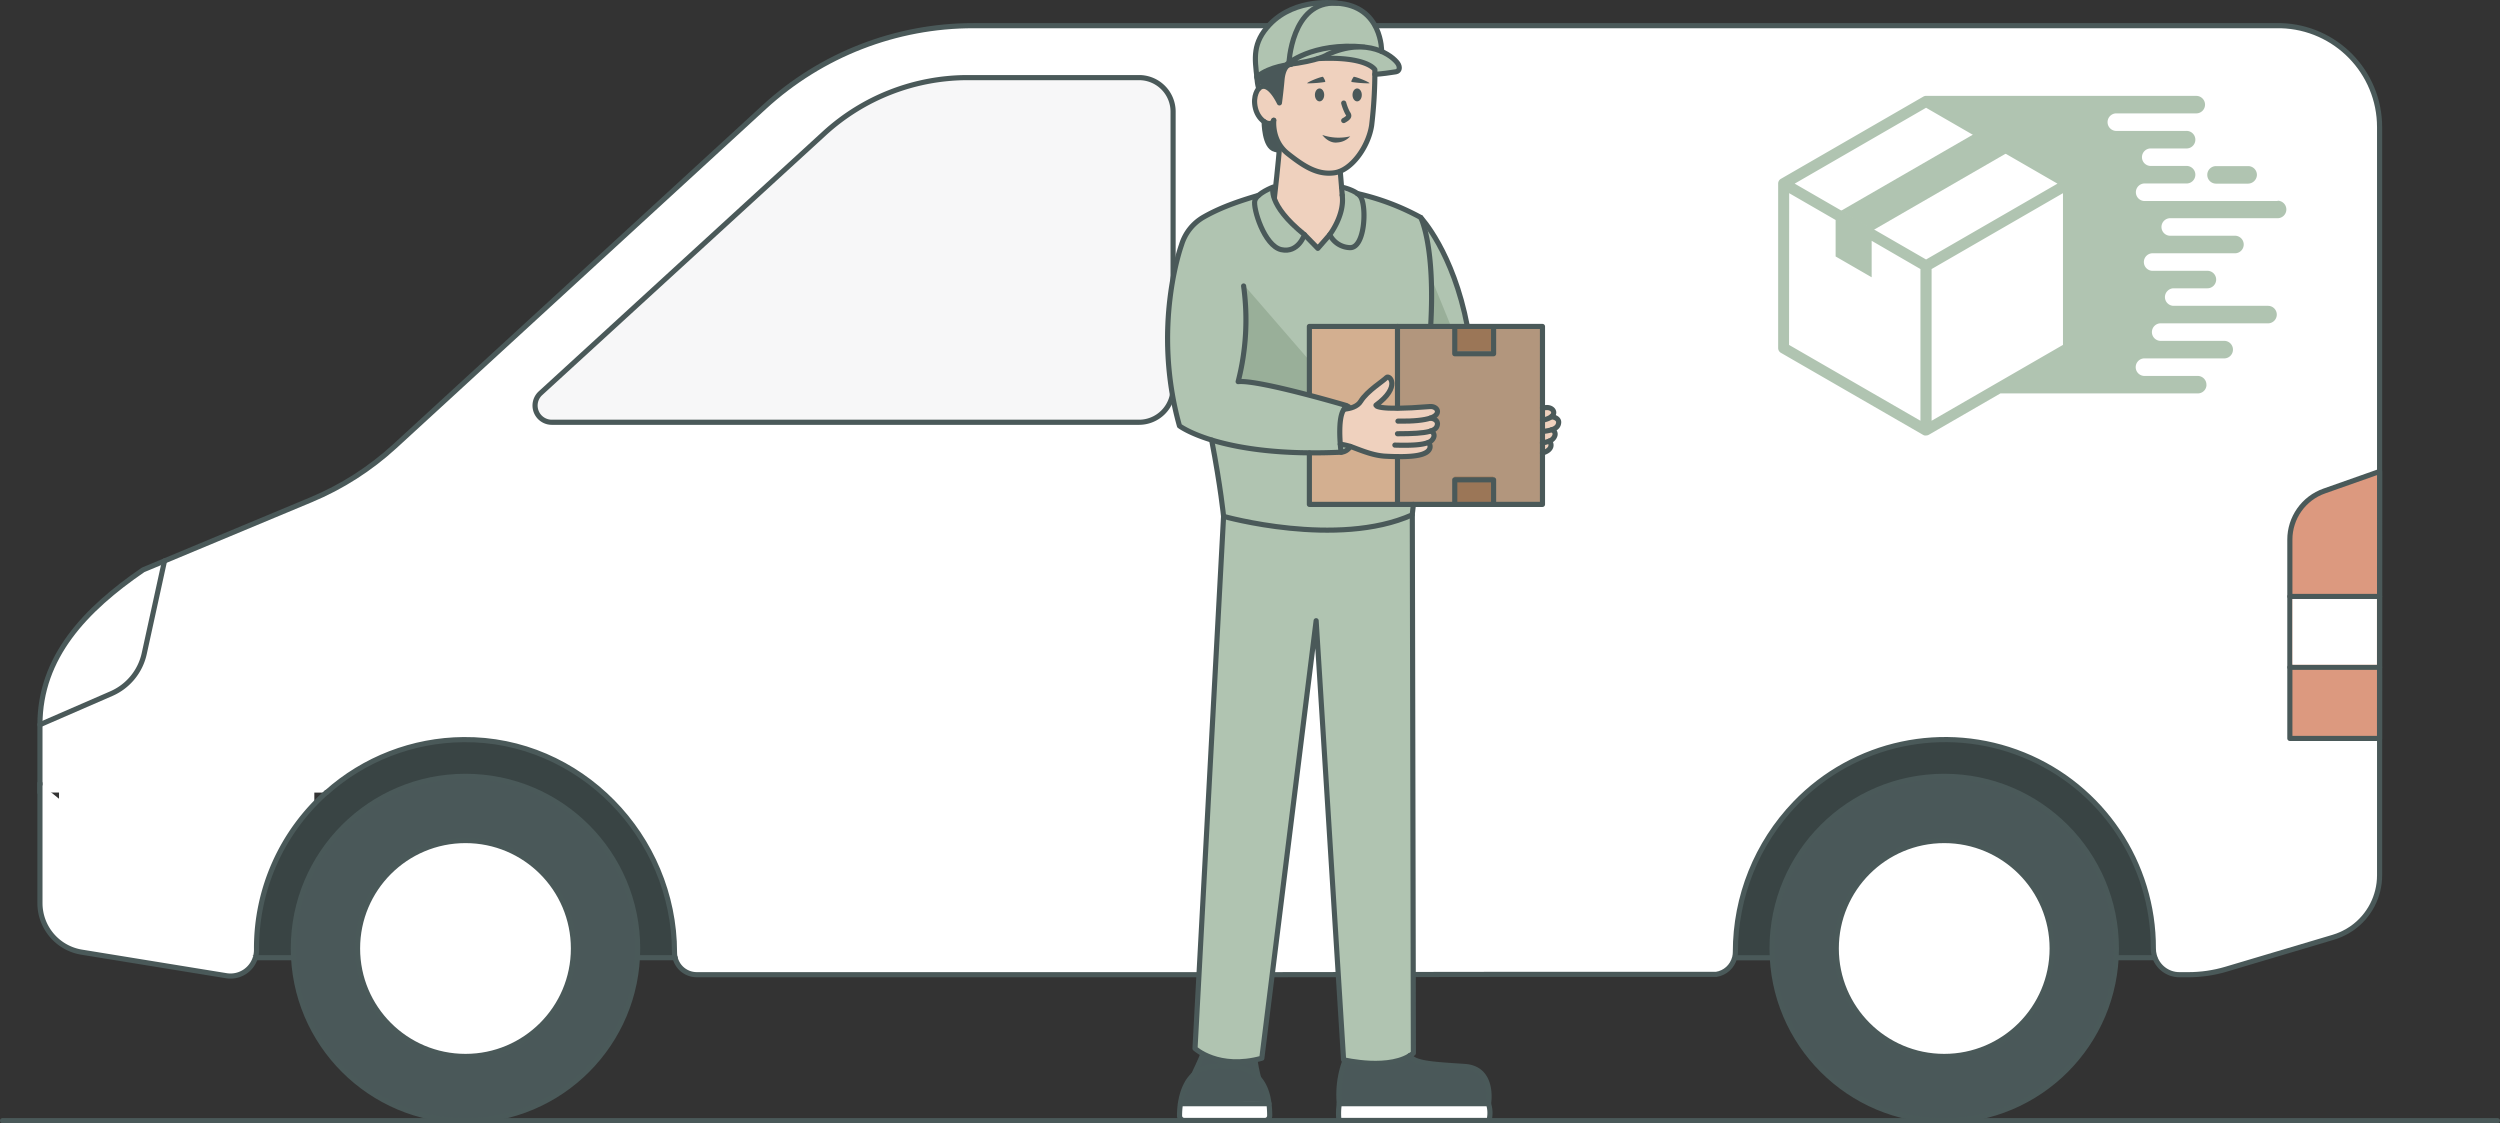 <?xml version="1.0" encoding="UTF-8" standalone="no"?>
<svg
   viewBox="0 0 768.65 345.342"
   version="1.1"
   id="svg67"
   sodipodi:docname="transporter.svg"
   inkscape:version="1.3 (0e150ed, 2023-07-21)"
   width="768.65"
   height="345.342"
   xmlns:inkscape="http://www.inkscape.org/namespaces/inkscape"
   xmlns:sodipodi="http://sodipodi.sourceforge.net/DTD/sodipodi-0.dtd"
   xmlns="http://www.w3.org/2000/svg"
   xmlns:svg="http://www.w3.org/2000/svg">
  <rect x="0" y="0" width="768.65" height="345.342" fill="#333333" stroke="none"/>
  <sodipodi:namedview
     id="namedview67"
     pagecolor="#f7f7f8"
     bordercolor="#000000"
     borderopacity="0.25"
     inkscape:showpageshadow="2"
     inkscape:pageopacity="0.0"
     inkscape:pagecheckerboard="0"
     inkscape:deskcolor="#d1d1d1"
     inkscape:zoom="0.76692378"
     inkscape:cx="328.58546"
     inkscape:cy="160.381"
     inkscape:window-width="1840"
     inkscape:window-height="1027"
     inkscape:window-x="85"
     inkscape:window-y="25"
     inkscape:window-maximized="0"
     inkscape:current-layer="Layer_2" />
  <defs
     id="defs1">
    <style
       id="style1">.cls-1{fill:#f7f7f8;}.cls-2{fill:none;stroke:#4a5959;stroke-linecap:round;stroke-linejoin:round;stroke-width:1.58px;}.cls-3{fill:#394444;}.cls-4{fill:#4a5859;}.cls-5{fill:#b0c4b1;}.cls-6{fill:#fff;}.cls-7{fill:#efd1be;}.cls-8{fill:#b2967d;}.cls-9{fill:#d3af90;}.cls-10{fill:#9b7657;}.cls-11{fill:#99af99;}</style>
  </defs>
  <g
     id="Layer_2"
     data-name="Layer 2"
     transform="translate(-109.99,-301.798)">
    <path
       class="cls-1"
       d="m 307.51,431.63 h 152.67 a 10.48,10.48 0 0 0 10.49,-10.49 v -85 a 10.47,10.47 0 0 0 -10.49,-10.48 h -52.6 a 65.34,65.34 0 0 0 -44.13,17.14 l -87.28,79.9 a 5.14,5.14 0 0 0 3.46,8.93 z"
       id="path1"
       inkscape:label="path1" />
    <rect
       style="fill:#ffffff;fill-opacity:1;stroke:#ffffff;stroke-width:3.255;stroke-dasharray:none;stroke-opacity:1"
       id="rect1"
       width="75.241"
       height="43.577"
       x="129.765"
       y="543.768"
       inkscape:label="patch2" />
    <rect
       style="fill:#ffffff;fill-opacity:1;stroke:#ffffff;stroke-width:2.196;stroke-dasharray:none;stroke-opacity:1"
       id="rect1-3"
       width="33.456"
       height="44.636"
       x="154.056"
       y="549.93"
       inkscape:label="patch1" />
    <path
       class="cls-2"
       d="m 307.51,431.63 h 152.67 a 10.48,10.48 0 0 0 10.49,-10.49 v -85 a 10.47,10.47 0 0 0 -10.49,-10.48 h -52.6 a 65.34,65.34 0 0 0 -44.13,17.14 l -87.28,79.9 a 5.14,5.14 0 0 0 3.46,8.93 z"
       id="path2" />
    <line
       class="cls-2"
       x1="877.85"
       y1="646.35"
       x2="110.78"
       y2="646.35"
       id="line2" />
    <path
       class="cls-3"
       d="m 253.11,529.17 a 64,64 0 0 0 -42.75,16.3 v 0 0 a 0.3,0.3 0 0 0 -0.08,0.08 l -0.82,0.73 c -0.22,0.2 -0.44,0.41 -0.64,0.62 l -0.84,0.81 c -0.24,0.23 -0.48,0.48 -0.69,0.71 -0.21,0.23 -0.33,0.34 -0.5,0.52 -0.17,0.18 -0.34,0.37 -0.51,0.56 l -0.57,0.64 c -0.18,0.19 -0.36,0.4 -0.53,0.59 -0.58,0.66 -1.19,1.38 -1.81,2.15 -0.62,0.77 -1,1.26 -1.51,1.91 -0.51,0.65 -1.11,1.49 -1.68,2.3 l -0.59,0.86 -0.54,0.83 c -0.24,0.38 -0.47,0.74 -0.7,1.12 -0.23,0.38 -0.48,0.77 -0.71,1.15 a 1,1 0 0 0 -0.19,0.32 c -0.18,0.29 -0.35,0.6 -0.5,0.9 -0.33,0.57 -0.65,1.15 -0.94,1.72 -0.4,0.78 -0.79,1.56 -1.15,2.34 -0.36,0.78 -0.74,1.66 -1.08,2.49 -0.15,0.34 -0.28,0.68 -0.41,1 a 63.41,63.41 0 0 0 -4.47,23 c 0,0.18 0,0.37 0,0.55 0,0.68 0,1.36 0,2.05 a 1.57,1.57 0 0 0 0.5,0.8 h 10.87 c 0,-0.94 -0.08,-1.89 -0.08,-2.85 a 52.93,52.93 0 0 1 105.86,0 c 0,1 0,1.91 -0.08,2.85 h 11.33 c 0,-0.95 0.07,-1.9 0.07,-2.85 a 64.27,64.27 0 0 0 -64.26,-64.2 z"
       id="path3" />
    <path
       class="cls-3"
       d="M 707.76,529.17 A 64,64 0 0 0 665,545.47 v 0 0 l -0.09,0.08 -0.81,0.73 -0.65,0.62 -0.84,0.81 c -0.23,0.23 -0.47,0.48 -0.68,0.71 l -0.5,0.52 -0.51,0.56 -0.57,0.64 -0.54,0.59 c -0.57,0.66 -1.18,1.38 -1.81,2.15 -0.63,0.77 -1,1.26 -1.5,1.91 -0.5,0.65 -1.12,1.49 -1.68,2.3 l -0.59,0.86 c -0.19,0.28 -0.36,0.55 -0.54,0.83 -0.18,0.28 -0.48,0.74 -0.71,1.12 -0.23,0.38 -0.47,0.77 -0.7,1.15 a 1.22,1.22 0 0 0 -0.2,0.32 c -0.17,0.29 -0.34,0.6 -0.5,0.9 -0.33,0.57 -0.64,1.15 -0.93,1.72 -0.41,0.78 -0.8,1.56 -1.15,2.34 -0.35,0.78 -0.74,1.66 -1.08,2.49 -0.15,0.34 -0.28,0.68 -0.42,1 a 63.61,63.61 0 0 0 -4.46,23 5.06,5.06 0 0 0 0,0.55 c 0,0.68 0,1.36 0,2.05 a 1.57,1.57 0 0 0 0.5,0.8 h 10.87 c 0,-0.94 -0.08,-1.89 -0.08,-2.85 a 52.93,52.93 0 0 1 105.86,0 c 0,1 0,1.91 -0.08,2.85 h 11.33 c 0,-0.95 0.07,-1.9 0.07,-2.85 a 64.27,64.27 0 0 0 -64.25,-64.2 z"
       id="path4" />
    <path
       class="cls-4"
       d="m 253.11,540.49 a 52.93,52.93 0 0 0 -52.93,52.93 c 0,1 0,1.91 0.08,2.85 a 52.93,52.93 0 0 0 105.7,0 c 0.05,-0.94 0.08,-1.89 0.08,-2.85 a 52.93,52.93 0 0 0 -52.93,-52.93 z m 0,86.12 a 33.19,33.19 0 1 1 33.18,-33.19 33.19,33.19 0 0 1 -33.18,33.19 z"
       id="path5" />
    <circle
       class="cls-1"
       cx="253.11"
       cy="593.42"
       r="33.19"
       transform="rotate(-80.78,253.132,593.431)"
       id="circle5"
       style="fill:#ffffff;fill-opacity:1" />
    <path
       class="cls-4"
       d="m 707.76,540.49 a 52.93,52.93 0 0 0 -52.93,52.93 c 0,1 0,1.91 0.08,2.85 a 52.93,52.93 0 0 0 105.7,0 c 0,-0.94 0.08,-1.89 0.08,-2.85 a 52.93,52.93 0 0 0 -52.93,-52.93 z m 0,86.12 a 33.19,33.19 0 1 1 33.18,-33.19 33.18,33.18 0 0 1 -33.18,33.19 z"
       id="path6" />
    <circle
       class="cls-1"
       cx="707.76"
       cy="593.42"
       r="33.19"
       transform="rotate(-80.78,707.787,593.418)"
       id="circle6"
       style="fill:#ffffff;fill-opacity:1" />
    <circle
       class="cls-2"
       cx="253.11"
       cy="593.42"
       r="33.19"
       id="circle7" />
    <circle
       class="cls-2"
       cx="253.11"
       cy="593.42"
       r="52.93"
       id="circle8" />
    <circle
       class="cls-2"
       cx="707.76"
       cy="593.42"
       r="33.19"
       id="circle9" />
    <circle
       class="cls-2"
       cx="707.76"
       cy="593.42"
       r="52.93"
       id="circle10" />
    <path
       class="cls-2"
       d="M 122.27,545.46 V 524.61 C 122.282,503.795 136.248,489.179 154,477 l 51.57,-21.52 c 9.491,-3.955 18.221,-9.532 25.8,-16.48 L 345,334.69 c 17.543,-16.096 40.491,-25.018 64.3,-25 h 401.91 c 16.923,0.444 30.41,14.291 30.41,31.22 v 230 c -4.4e-4,6.445 -3.124,12.49 -8.38,16.22 l -0.42,0.28 c -0.748,0.51 -1.533,0.961 -2.35,1.35 -0.214,0.116 -0.434,0.219 -0.66,0.31 -0.779,0.35 -1.581,0.647 -2.4,0.89 l -33,9.83 c -3.768,1.121 -7.679,1.69 -11.61,1.69 h -2.71 c -3.632,0.009 -6.815,-2.43 -7.75,-5.94 -0.189,-0.68 -0.284,-1.384 -0.28,-2.09 0.106,-26.166 -15.727,-49.76 -39.98,-59.581 -24.253,-9.82 -52.042,-3.888 -70.17,14.981 -11.786,12.27 -18.366,28.626 -18.36,45.64 0.003,0.539 -0.06,1.077 -0.19,1.6 0,0.06 0,0.13 -0.05,0.19 -0.699,2.678 -2.924,4.683 -5.66,5.1 h -64.79 l -75.22,0.1 H 324.23 c -1.821,0.004 -3.569,-0.716 -4.86,-2 -1.29,-1.291 -2.01,-3.045 -2,-4.87 0,-35.68 -29.2,-65.75 -64.88,-65.41 -15.556,0.129 -30.533,5.92 -42.13,16.29"
       id="path10"
       style="fill:#ffffff;fill-opacity:1"
       sodipodi:nodetypes="ccccccccccccccccscccscccccccccccc" />
    <g
       id="g2"
       inkscape:label="rear light"
       style="fill:#dc997f;fill-opacity:1;stroke:#4a5959;stroke-opacity:1">
      <path
         class="cls-2"
         d="m 841.62,446.76 -17,6 c -6.362,2.238 -10.611,8.256 -10.59,15 v 61.07 h 27.57 z"
         id="path14"
         style="fill:#dc997f;fill-opacity:1;stroke:#4a5959;stroke-width:1.58px;stroke-linecap:round;stroke-linejoin:round;stroke-opacity:1"
         inkscape:label="path14"
         sodipodi:nodetypes="cccccc" />
      <line
         class="cls-2"
         x1="814.05"
         y1="485.18"
         x2="841.62"
         y2="485.18"
         id="line14-0"
         style="fill:#dc997f;fill-opacity:1;stroke:#4a5959;stroke-width:1.58px;stroke-linecap:round;stroke-linejoin:round;stroke-opacity:1"
         inkscape:label="line14-0" />
      <line
         class="cls-2"
         x1="814.05"
         y1="506.97"
         x2="841.62"
         y2="506.97"
         id="line15-9"
         style="fill:#dc997f;fill-opacity:1;stroke:#4a5959;stroke-width:1.58px;stroke-linecap:round;stroke-linejoin:round;stroke-opacity:1" />
    </g>
    <path
       class="cls-2"
       d="m 188.48,596.26 a 7.79,7.79 0 0 0 0.38,-2.44 v -0.39 a 64.08,64.08 0 0 1 21.5,-48"
       id="path11" />
    <path
       class="cls-2"
       d="m 307.51,431.63 h 152.67 a 10.48,10.48 0 0 0 10.49,-10.49 v -85 a 10.47,10.47 0 0 0 -10.49,-10.48 h -52.6 a 65.34,65.34 0 0 0 -44.13,17.14 l -87.28,79.9 a 5.14,5.14 0 0 0 3.46,8.93 z"
       id="path12"
       style="fill:#f7f7f8;fill-opacity:1" />
    <line
       class="cls-2"
       x1="188.47"
       y1="596.26"
       x2="200.25"
       y2="596.26"
       id="line12" />
    <line
       class="cls-2"
       x1="306.04"
       y1="596.26"
       x2="317.57"
       y2="596.26"
       id="line13" />
    <line
       class="cls-2"
       x1="760.69"
       y1="596.26"
       x2="772.47"
       y2="596.26"
       id="line14" />
    <line
       class="cls-2"
       x1="644.04"
       y1="596.27"
       x2="654.83"
       y2="596.27"
       id="line15" />
    <path
       class="cls-5"
       d="m 810.26,363.6 h -40.71 a 2.7,2.7 0 1 1 0,-5.39 h 12.56 a 2.7,2.7 0 1 0 0,-5.39 h -10.86 a 2.69,2.69 0 1 1 0,-5.38 h 10.86 a 2.7,2.7 0 1 0 0,-5.39 h -21.59 a 2.7,2.7 0 0 1 0,-5.39 h 24.74 a 2.69,2.69 0 1 0 0,-5.38 H 702.2 a 1.62,1.62 0 0 0 -0.86,0.22 l -43.79,25.28 a 1.68,1.68 0 0 0 -0.85,1.47 v 50.56 a 1.7,1.7 0 0 0 0.85,1.47 l 43.79,25.27 a 2.13,2.13 0 0 0 0.35,0.14 h 0.06 a 1.58,1.58 0 0 0 0.43,0 1.68,1.68 0 0 0 0.85,-0.22 l 22,-12.71 h 60.69 a 2.67,2.67 0 0 0 2.66,-2.33 2.19,2.19 0 0 0 0,-0.36 2.68,2.68 0 0 0 -0.25,-1.14 2.76,2.76 0 0 0 -0.54,-0.76 2.68,2.68 0 0 0 -1.9,-0.79 h -16.52 a 2.7,2.7 0 0 1 0,-5.39 H 794 a 2.7,2.7 0 0 0 0,-5.39 h -19.52 a 2.7,2.7 0 1 1 0,-5.39 h 32.84 a 2.69,2.69 0 1 0 0,-5.38 h -29 a 2.7,2.7 0 0 1 -2.7,-2.69 2.67,2.67 0 0 1 0.8,-1.9 2.63,2.63 0 0 1 1.9,-0.8 h 10.36 a 2.69,2.69 0 1 0 0,-5.38 h -17 a 2.7,2.7 0 0 1 0,-5.39 h 25.3 a 2.7,2.7 0 1 0 0,-5.39 h -19.56 a 2.7,2.7 0 1 1 0,-5.39 h 32.84 a 2.69,2.69 0 1 0 0,-5.38 z m -108.08,-28.67 40.4,23.33 -35.11,20.27 -5.29,3.05 -39.7,-22.92 -0.7,-0.4 z m -42.09,26.26 14.28,8.25 v 11.21 l 11.08,6.4 v -11.22 l 15,8.69 v 46.64 l -40.4,-23.32 z m 43.79,23.33 40.39,-23.33 v 46.65 l -40.39,23.32 z"
       id="path15" />
    <path
       class="cls-6"
       d="m 791.33,358.26 h 9.77 a 2.77,2.77 0 0 0 2.8,-2.61 2.69,2.69 0 0 0 -2.69,-2.78 h -9.88 a 2.69,2.69 0 0 0 -2.69,2.69 v 0 a 2.69,2.69 0 0 0 2.69,2.7 z"
       id="path16"
       style="fill:#b0c4b1;fill-opacity:1" />
    <polyline
       class="cls-5"
       points="727.58 348.51 685.96 372.54 675.93 366.66 717.42 342.71"
       id="polyline16" />
    <path
       class="cls-5"
       d="m 498,325.41 c 0,0 -2.55,0.9 -1.55,-7.32 1,-8.22 8,-15.41 19.24,-15.83 11.24,-0.42 16.21,3.23 18,9.44 1.79,6.21 0.15,5.11 3.43,7.17 3.28,2.06 4.37,4.68 1.61,5.07 -2.76,0.39 -8.78,0.71 -8.78,0.71"
       id="path17" />
    <path
       class="cls-7"
       d="m 532.71,323.22 c 0,0 -9.87,-5.57 -19.92,-2.75 -10.05,2.82 -7.42,1 -8.77,7.29 -1.35,6.29 -0.51,4.17 -2.87,2.21 -2.36,-1.96 -4.9,-2.41 -5.2,3 -0.3,5.41 2.79,6.52 3.56,6.66 0.77,0.14 1.29,-0.93 2.22,2.18 0.93,3.11 2.18,3.41 1.66,7.17 -0.52,3.76 -3.29,13.38 0.83,18.18 4.12,4.8 10.85,11.42 11.6,10.25 0.75,-1.17 8.65,-8.12 6.56,-20.29 0,0 -0.47,-3.29 2.3,-4.78 2.77,-1.49 7.24,-8.22 7.64,-17.95 0.4,-9.73 0.39,-11.17 0.39,-11.17 z"
       id="path18" />
    <path
       class="cls-4"
       d="m 479.79,626.3 a 12.38,12.38 0 0 1 -2.15,4.57 c -1.9,2.78 -5.15,9.2 -4.64,9.91 0.51,0.71 27.37,0 27.37,0 0,0 -1.72,-6.93 -3.88,-8.24 v -7.93 z"
       id="path19"
       inkscape:label="path19" />
    <path
       class="cls-4"
       d="m 524,627.39 c 0,0 -1.33,2.06 -2,6.7 -0.67,4.64 -0.22,6.65 -0.22,6.65 h 45.68 c 0,0 1.29,-9.57 -5.6,-10.83 -6.89,-1.26 -17,0 -18.79,-4.28"
       id="path20" />
    <path
       class="cls-5"
       d="m 544.59,456.88 -0.37,3.21 c 0,0 -19.85,10.78 -58,0.47 l -3.65,-23.44 c 0,0 -9.59,-3.2 -9.91,-4.36 -0.32,-1.16 -4.8,-18 -2.89,-35.47 a 133.36,133.36 0 0 1 3.9,-21.71 9.51,9.51 0 0 1 3.69,-5.21 67.58,67.58 0 0 1 20,-9.12 L 502.2,359 a 1.58,1.58 0 0 0 0,2.22 13.25,13.25 0 0 0 2.61,6.6 c 3.09,4.19 9.59,10.11 11.06,9 1.47,-1.11 5.21,-4.48 6.24,-9.23 a 29,29 0 0 0 0.33,-8 l 1,0.9 c 0,0 17.08,2.9 23.43,8.14 0,0 13.25,15.63 15.51,41 1.27,15.06 -17.79,47.25 -17.79,47.25 z"
       id="path21" />
    <polygon
       class="cls-8"
       points="512.08,456.35 512.08,440.84 522.88,440.67 524.07,439.05 521.94,437.59 523.33,427.51 525.15,426.79 512.08,423.46 512.08,401.64 583.74,401.64 583.74,456.35 "
       id="polygon21" />
    <polygon
       class="cls-9"
       points="512.08,456.35 512.08,440.84 522.88,440.67 524.07,439.05 521.94,437.59 523.33,427.51 525.15,426.79 512.08,423.46 512.08,401.64 539.16,401.64 539.16,456.35 "
       id="polygon22" />
    <rect
       class="cls-10"
       x="557.17"
       y="401.64"
       width="11.94"
       height="8.06"
       id="rect22" />
    <rect
       class="cls-10"
       x="557.17"
       y="448.34"
       width="11.94"
       height="8.06"
       id="rect23" />
    <path
       class="cls-5"
       d="m 486.19,460.56 c 0,0 6.94,2.82 26.38,4.1 19.44,1.28 31.65,-4.57 31.65,-4.57 l 0.33,165.47 c 0,0 -2,4.4 -21.66,2 l -8.24,-135 L 498,627.13 a 24.85,24.85 0 0 1 -20.54,-3.28 z"
       id="path23" />
    <path
       class="cls-7"
       d="m 523.73,427.55 c 0,0 -2.2,1.51 -2,6.38 0.2,4.87 2,4.74 2,4.74 a 41,41 0 0 0 13.7,3.44 c 7.51,0.46 11.29,-0.59 11.91,-1.93 a 5.08,5.08 0 0 0 0.55,-2.34 l 1,-3.52 c 0.74,-2.57 -0.06,-3.08 0,-3.67 a 12.51,12.51 0 0 1 0.7,-1.92 c 0.13,-0.42 1,-1.64 -2,-1.93 -3,-0.29 -10.74,0.63 -14.06,0 -3.32,-0.63 -2.14,-0.88 -1.84,-1.09 0.3,-0.21 4.07,-3.07 4,-5.46 -0.07,-2.39 -1.59,-2.26 -1.59,-2.26 l -6,5 c -1.72,1.43 -1.51,2.89 -2.94,3.54 a 18.15,18.15 0 0 1 -3.43,1.02 z"
       id="path24" />
    <path
       class="cls-6"
       d="m 473.42,640.91 c 0,0 -1.09,3.76 0,4.57 1.09,0.81 27.14,0.64 26.95,0.35 -0.19,-0.29 0.3,-4.59 -0.74,-5.09 -1.04,-0.5 -25.89,0.2 -25.89,0.2 z"
       id="path25" />
    <path
       class="cls-6"
       d="m 523.77,641.1 c 0,0 -2.12,0.47 -2.18,1.7 -0.06,1.23 0.07,3.49 0.07,3.49 h 46.15 c 0,0 1.55,-5.16 -2,-5.45 -3.55,-0.29 -42.04,0.26 -42.04,0.26 z"
       id="path26" />
    <path
       class="cls-7"
       d="m 584.52,427.45 v 13.29 c 0,0 1.07,0.75 2,-2.22 0.93,-2.97 3,-5.94 2.56,-7.38 a 9.74,9.74 0 0 0 -2.52,-3.9 c -0.65,-0.41 -2.04,0.21 -2.04,0.21 z"
       id="path27" />
    <path
       class="cls-11"
       d="m 492.73,389.73 19.35,22.33 v 11.4 c 0,0 -14.6,-3.82 -18,-4.07 l -3.41,-0.26 a 54.5,54.5 0 0 0 2.18,-13.46 c 0.15,-6.92 -0.12,-15.94 -0.12,-15.94 z"
       id="path28" />
    <polygon
       class="cls-11"
       points="549.86,402.17 550.15,387.49 556.13,402.17 "
       id="polygon28" />
    <path
       class="cls-2"
       d="m 482.53,437.12 c 2.79,14.52 3.66,23.44 3.66,23.44 0,0 34.93,9.85 58,-0.47 0,0 0.13,-1.15 0.37,-3.21"
       id="path29" />
    <path
       class="cls-2"
       d="m 527.34,361.31 a 75,75 0 0 1 19.46,7.35 c 0,0 4.52,8.64 3.06,33.51"
       id="path30" />
    <path
       class="cls-2"
       d="m 486.19,460.56 -8.78,163.6 c 0,0 7.19,6.69 20.54,3 l 16.7,-134.52 8.44,135 c 0,0 14.63,3.54 21.46,-2.05 l -0.33,-165.47"
       id="path31" />
    <path
       class="cls-2"
       d="m 523.28,628.58 a 30.17,30.17 0 0 0 -1.51,12.56 h 45.88 c 0,0 1.89,-10.81 -7.29,-11.44 -9.18,-0.63 -15.7,-0.86 -16.91,-3.37"
       id="path32" />
    <path
       class="cls-2"
       d="m 521.77,641.14 a 19.7,19.7 0 0 0 -0.11,5.15 h 46.15 a 9.4,9.4 0 0 0 -0.16,-5.15"
       id="path33" />
    <path
       class="cls-2"
       d="m 498.89,646.29 h -24.77 a 1.46,1.46 0 0 1 -1.47,-1.47 c 0,-3.89 1,-14.16 10.08,-15.11 11.39,-1.19 17.64,2.84 17.64,15.11 a 1.47,1.47 0 0 1 -1.48,1.47 z"
       id="path34" />
    <line
       class="cls-2"
       x1="500.15"
       y1="641.14"
       x2="472.94"
       y2="641.14"
       id="line34" />
    <path
       class="cls-2"
       d="m 477,632.24 c 0,0 2.42,-5.08 2.8,-6.3"
       id="path35" />
    <path
       class="cls-2"
       d="m 497,633.36 a 46.79,46.79 0 0 1 -1.06,-5"
       id="path36" />
    <path
       class="cls-2"
       d="m 524.07,426.52 c 0,0 -27,-8 -33.4,-7.39 a 76.21,76.21 0 0 0 1.68,-29.4"
       id="path37" />
    <path
       class="cls-2"
       d="m 524.6,426.83 c -4.1,0.27 -2.28,14 -2.28,14 -36.8,1.72 -49.69,-8.09 -49.69,-8.09 -8.57,-30.59 0.63,-55.65 0.63,-55.65 v 0 a 14.74,14.74 0 0 1 6.81,-8.56 c 5.93,-3.4 12.54,-5.37 16.88,-6.68"
       id="path38" />
    <polyline
       class="cls-2"
       points="512.57 423.12 512.57 402.17 584.24 402.17 584.24 456.88 512.57 456.88 512.57 441.08"
       id="polyline38" />
    <line
       class="cls-2"
       x1="539.66"
       y1="442.17"
       x2="539.66"
       y2="456.88"
       id="line38" />
    <line
       class="cls-2"
       x1="539.66"
       y1="402.17"
       x2="539.66"
       y2="427.18"
       id="line39" />
    <path
       class="cls-2"
       d="m 523.25,427.61 c 1.9,-0.17 4.09,-0.76 5.1,-2.42 2,-3.25 7,-6.26 7.9,-7.29 0.9,-1.03 4.67,2.74 -3.21,8.48 0,0 -0.31,1.81 16.57,0.42 2.38,-0.19 3.75,2.35 0.13,3.56 -1.82,0.59 -4.92,1 -9.94,0.92"
       id="path39" />
    <path
       class="cls-2"
       d="m 539.66,435.16 c 9.59,0 12.2,-0.8 12.3,-3.08 0,-1 -1,-1.63 -2.22,-1.72"
       id="path40" />
    <path
       class="cls-2"
       d="m 538.86,438.65 c 5.33,0.16 8.5,-0.08 10.25,-0.81 a 2.63,2.63 0 0 0 1.74,-1.74 1.46,1.46 0 0 0 -1,-1.78"
       id="path41" />
    <path
       class="cls-2"
       d="m 522.07,438.38 a 17.43,17.43 0 0 1 4,1 c 3.13,1.19 6.29,2.44 9.66,2.67 9.19,0.52 13.3,-0.33 13.91,-2.54 a 1.76,1.76 0 0 0 -0.48,-1.64"
       id="path42" />
    <path
       class="cls-2"
       d="m 584.24,431 a 10.6,10.6 0 0 0 1.24,-0.33 c 3.62,-1.21 2.25,-3.75 -0.13,-3.56 l -1.11,0.09"
       id="path43" />
    <path
       class="cls-2"
       d="m 587,429.94 c 1.2,0.09 2.27,0.73 2.22,1.72 -0.05,0.99 -0.58,1.74 -2,2.24 a 15,15 0 0 1 -2.9,0.55"
       id="path44" />
    <path
       class="cls-2"
       d="m 587.13,433.89 v 0 a 1.46,1.46 0 0 1 0.94,1.78 2.67,2.67 0 0 1 -1.74,1.74 9.58,9.58 0 0 1 -2.1,0.55"
       id="path45" />
    <path
       class="cls-2"
       d="m 584.24,441.07 c 1.5,-0.44 2.33,-1.12 2.58,-2 a 1.73,1.73 0 0 0 -0.48,-1.64"
       id="path46" />
    <path
       class="cls-2"
       d="m 522.32,440.85 a 3.65,3.65 0 0 0 2.83,-1.79"
       id="path47" />
    <path
       class="cls-2"
       d="m 546.8,368.67 c 0,0 10,10.59 14.35,33.5"
       id="path48" />
    <polyline
       class="cls-2"
       points="557.27 456.88 557.27 449.32 569.21 449.32 569.21 456.86"
       id="polyline48" />
    <polyline
       class="cls-2"
       points="569.21 402.59 569.21 410.56 557.27 410.56 557.27 403.02"
       id="polyline49" />
    <path
       class="cls-2"
       d="m 505.83,322 c 0,0 -1.37,0.79 -1.69,4.43 -0.32,3.64 -0.78,7 -0.78,7 0,0 -3.36,-7.3 -6.36,-4.43 a 12.63,12.63 0 0 1 -0.52,-3.78"
       id="path49" />
    <path
       class="cls-2"
       d="m 497,329 c 0,0 -2,2.12 -1,6.15 1,4.03 4.86,5.94 5.59,3.63"
       id="path50" />
    <path
       class="cls-2"
       d="m 515.24,319.81 c 15.09,-0.76 17.47,3.41 17.47,3.41 a 140.56,140.56 0 0 1 -1,17.17 c -1,6.52 -6.16,13.78 -11.41,14.53 -5.25,0.75 -9.45,-2 -14.43,-5.94 -4.98,-3.94 -4.24,-10.2 -4.24,-10.2"
       id="path51" />
    <path
       class="cls-2"
       d="m 532.71,324.65 c 2.25,-0.14 4.66,-0.49 6.45,-0.78 1.25,-0.21 1.3,-1.52 0.59,-2.57 -1.53,-2.25 -9.29,-8.43 -21.65,-2.71 0,0 -2.43,1.9 -12.56,3.09 0,0 7.69,-7 23.93,-5.45"
       id="path52" />
    <path
       class="cls-2"
       d="m 496.46,325.41 c 4,-3.34 10.48,-3.81 10.48,-3.81"
       id="path53" />
    <path
       class="cls-2"
       d="m 521,302.78 c 0,0 -12.57,-1.92 -20.62,6.54 -5.37,5.65 -4.63,10.4 -3.9,16.54"
       id="path54" />
    <path
       class="cls-2"
       d="m 506.25,321.68 c 0,0 0.66,-19.7 14.73,-18.9 14.07,0.8 13.81,14.84 13.81,14.84"
       id="path55" />
    <path
       class="cls-2"
       d="m 498.66,339.2 c 0,0 0,7.81 3.38,8.53"
       id="path56" />
    <ellipse
       class="cls-4"
       cx="515.7"
       cy="330.98"
       rx="1.43"
       ry="1.99"
       id="ellipse56" />
    <path
       class="cls-4"
       d="m 516.76,325.41 c 0,0 0.94,1.39 0.63,1.6 a 39,39 0 0 1 -5.27,0.42 c -1.26,0.06 3.74,-2.05 4.64,-2.02 z"
       id="path57" />
    <ellipse
       class="cls-4"
       cx="527.26"
       cy="330.98"
       rx="1.43"
       ry="1.99"
       id="ellipse57" />
    <path
       class="cls-4"
       d="m 526.2,325.41 c 0,0 -1,1.39 -0.63,1.6 a 39,39 0 0 0 5.27,0.42 c 1.26,0.06 -3.74,-2.05 -4.64,-2.02 z"
       id="path58" />
    <path
       class="cls-4"
       d="m 516.55,343.29 a 15.46,15.46 0 0 0 8.58,0.42 5.72,5.72 0 0 1 -3.9,1.89 c -2.81,0.4 -4.68,-2.31 -4.68,-2.31 z"
       id="path59" />
    <path
       class="cls-2"
       d="m 523.13,333.49 a 15.74,15.74 0 0 0 1.16,3 c 0.52,0.79 0.84,1.27 -1.16,2.37"
       id="path60" />
    <path
       class="cls-2"
       d="m 503.39,347.18 c 0,0 -0.44,5.61 -1.57,15.39"
       id="path61" />
    <path
       class="cls-2"
       d="m 522.07,354.58 c 0,0 0.4,4.74 0.61,7.26"
       id="path62" />
    <path
       class="cls-2"
       d="m 501.44,359.32 c 0,0 -2,5.24 9.62,14.63 0,0 -1.89,5.78 -7.13,4.61 -5.24,-1.17 -8.76,-12.83 -8.13,-15.09 0.63,-2.26 5.64,-4.15 5.64,-4.15 z"
       id="path63" />
    <path
       class="cls-2"
       d="m 522.47,359.32 c 0,0 4.88,1 6,3.25 1.72,3.34 1.12,15.37 -3.36,15.37 a 7.16,7.16 0 0 1 -6.28,-4 c 0,0 4.65,-6 3.83,-12.11"
       id="path64" />
    <polyline
       class="cls-2"
       points="511.06 373.95 515.17 378.16 518.85 373.95"
       id="polyline64" />
    <path
       class="cls-4"
       d="m 504.83,321.6 c 0,0 -8.12,2.84 -8.32,4.82 -0.2,1.98 1.38,0.86 3.29,2.34 1.91,1.48 3.42,4.64 3.74,1.27 0.32,-3.37 1.29,-8.43 1.29,-8.43 z"
       id="path65" />
    <path
       class="cls-4"
       d="m 501.15,340.26 c 0,0 -1.71,-1.16 -2,0.38 -0.29,1.54 2.23,8.5 3.44,8 1.21,-0.5 -0.22,-3.79 -0.57,-5.41 a 17.94,17.94 0 0 0 -0.87,-2.97 z"
       id="path66" />
    <path
       class="cls-2"
       d="m 122.27,542.64 v 36.82 a 15.29,15.29 0 0 0 12.83,15.09 l 44.4,7.23 a 8,8 0 0 0 9,-5.52"
       id="path67"
       style="fill:#ffffff;fill-opacity:1" />
    <rect
       style="fill:#ffffff;fill-opacity:1;stroke:none;stroke-width:13.404;stroke-opacity:1"
       id="rect2"
       width="25.976"
       height="20.196"
       x="814.82"
       y="485.965" />
  </g>
  <path
     class="cls-2"
     d="m 12.28,222.812 21.94,-9.54 a 17.51,17.51 0 0 0 10.13,-12.33 l 6.23,-28.48"
     id="path19-9"
     style="fill:#ffffff;fill-opacity:1;stroke:#4a5959;stroke-width:1.58px;stroke-linecap:round;stroke-linejoin:round" />
</svg>
